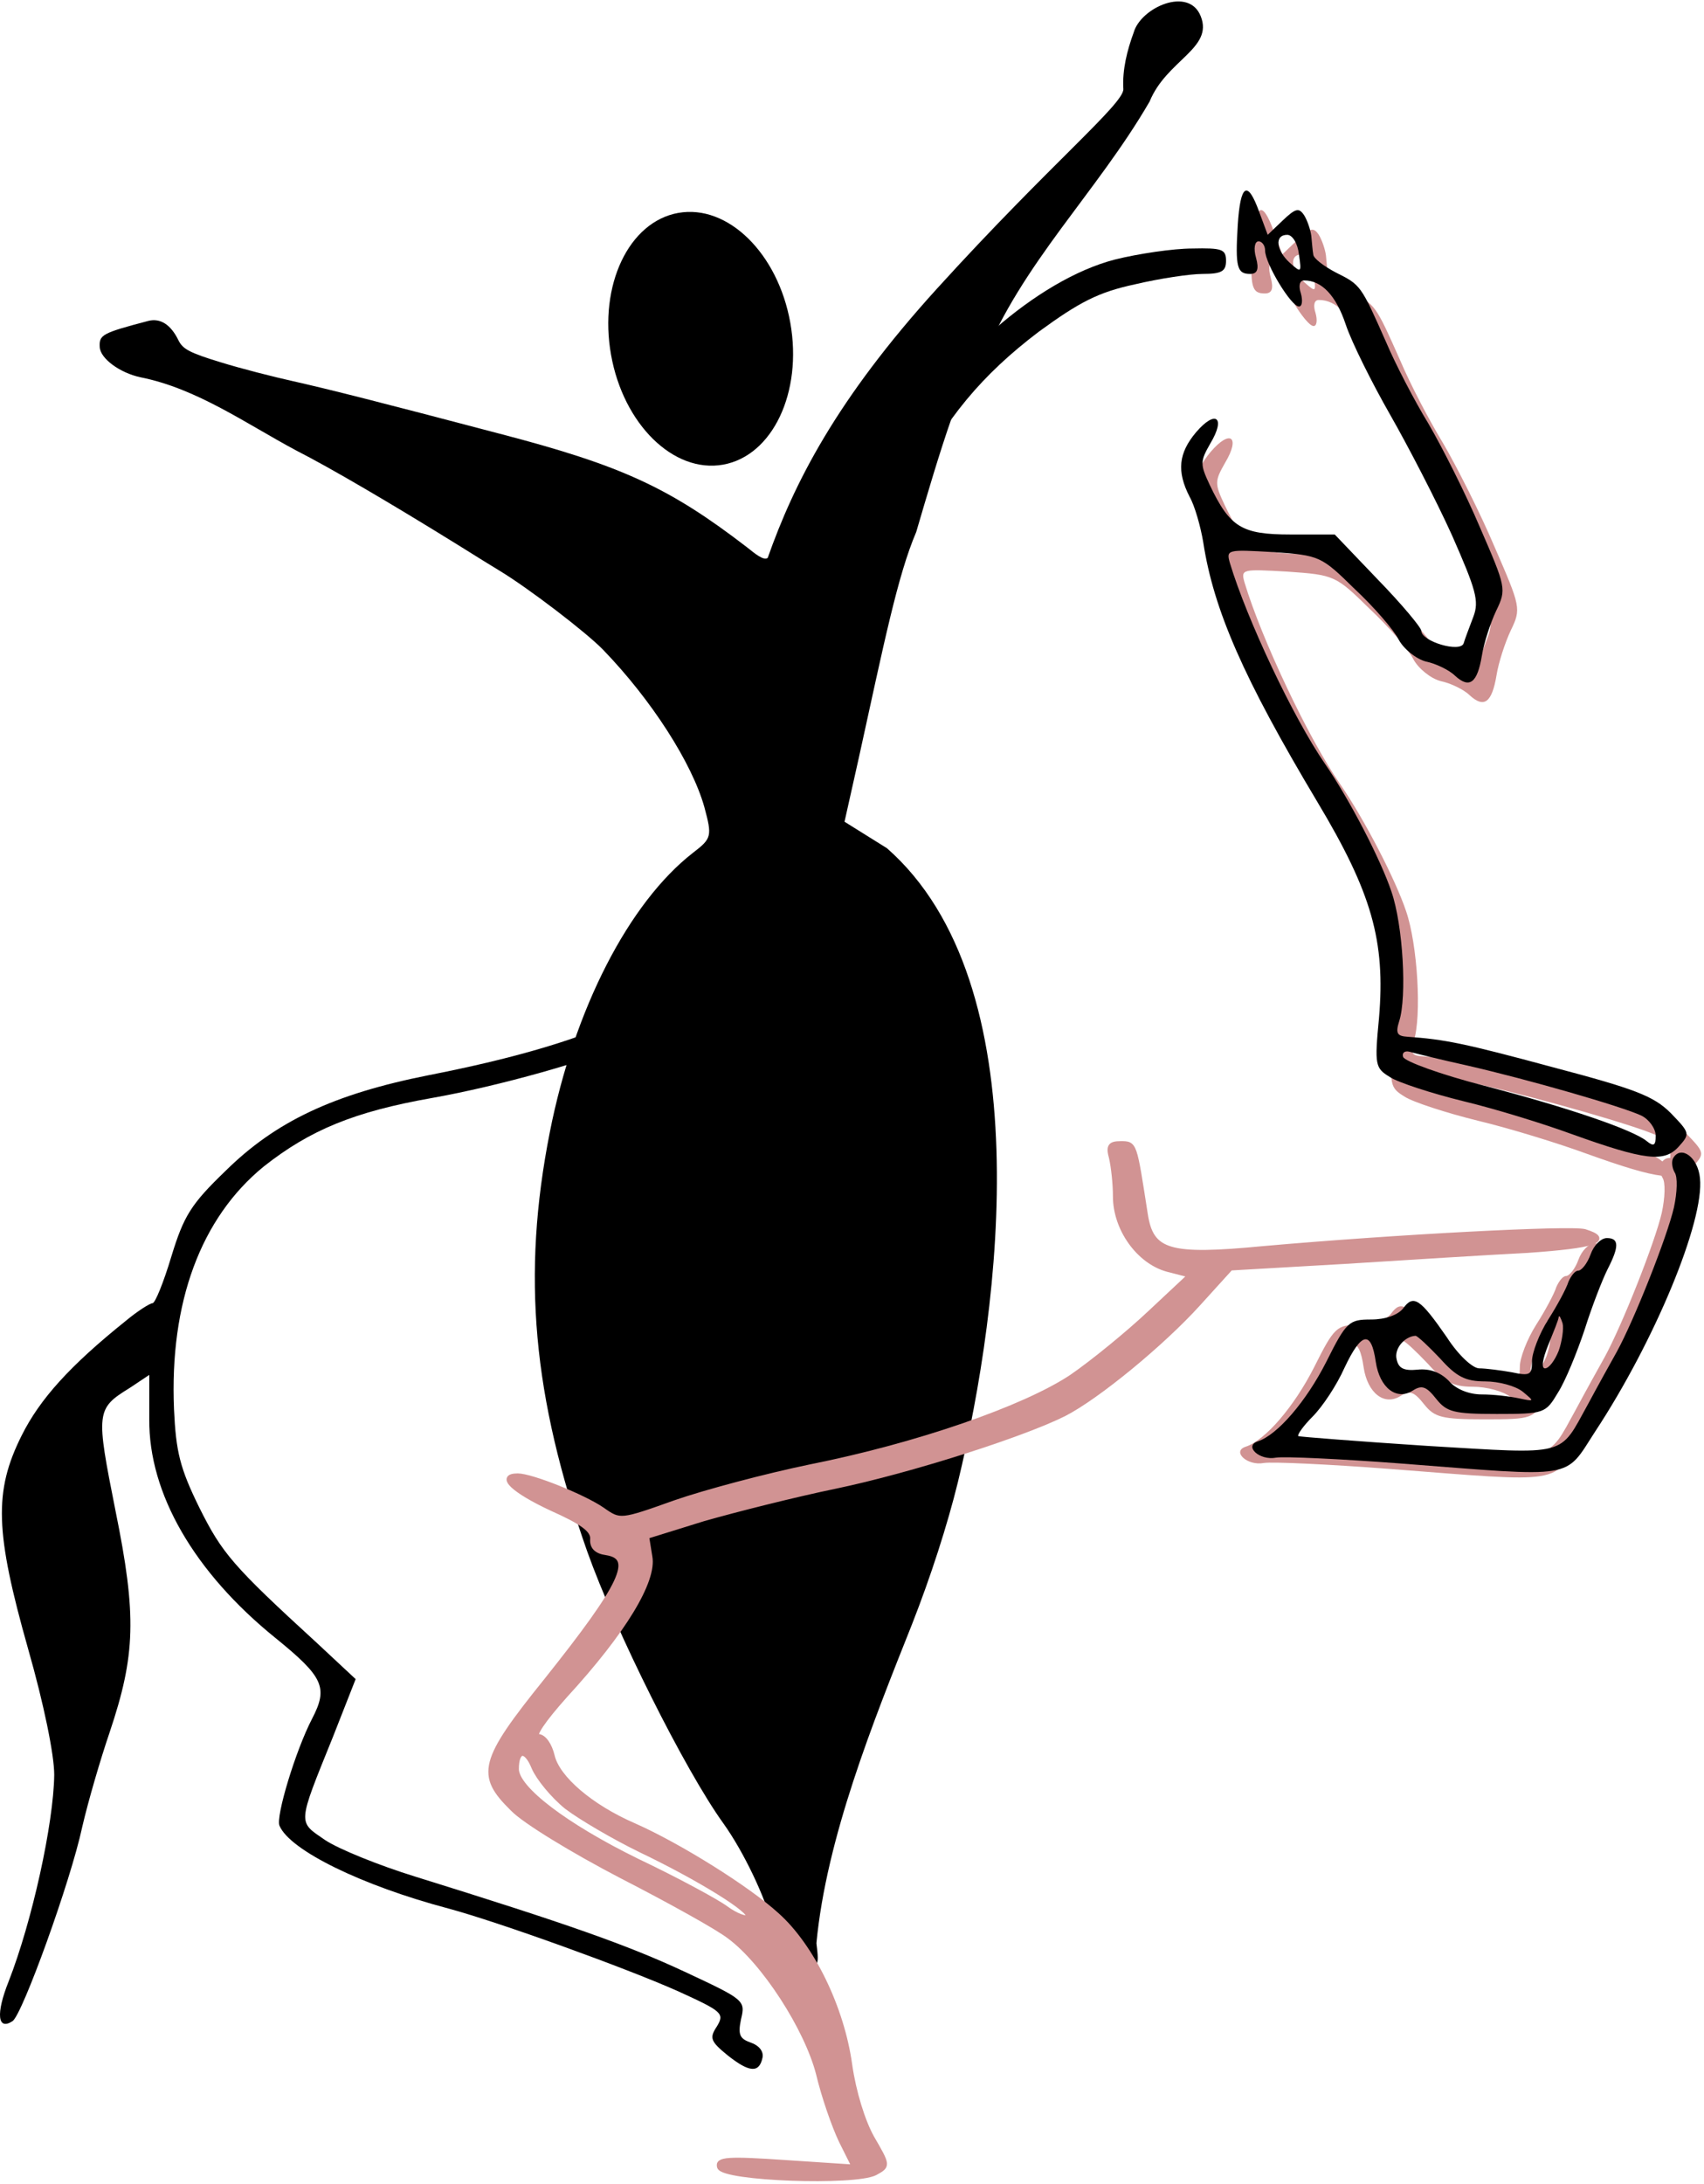 <svg xmlns="http://www.w3.org/2000/svg" width="349" height="447" viewBox="0 0 349 447" fill="none"><path d="M232.205 6.618C230.847 10.306 229.841 14.292 230.076 18.215C230.254 21.211 215.049 33.609 191.925 59.054C171.25 81.804 162.609 98.948 157.237 114.181C156.405 114.811 154.614 113.305 152.991 112.011C137.109 99.816 127.407 95.293 102.276 88.753C77.376 82.2 67.485 79.698 59.884 77.987C56.044 77.134 49.372 75.445 45.197 74.148C38.819 72.21 37.459 71.44 36.582 69.715C34.993 66.408 32.826 65.068 30.388 65.678C20.873 68.179 20.275 68.524 20.427 71.066C20.565 73.377 24.529 76.31 28.758 77.217C40.355 79.514 50.45 86.757 60.735 92.239C67.672 95.768 80.01 102.994 93.899 111.597C97.513 113.855 101.367 116.254 102.328 116.815C108.264 120.403 120.091 129.438 123.552 133.02C133.441 143.253 141.71 156.134 144.26 165.182C145.852 171.118 145.802 171.585 141.957 174.52C128.806 184.738 117.582 206.515 112.597 231.785C106.84 260.966 109.101 285.881 120.269 317.531C126.03 333.732 140.259 362.261 148.182 373.23C152.315 379.014 156.733 388.26 158.252 394.277C159.08 397.784 159.938 399.201 161.72 400.564C168.019 403.753 167.795 402.606 167.213 397.713C169.259 376.171 178.772 352.58 186.798 332.422C190.623 322.684 194.017 312.199 196.193 303.332C205.007 267.075 213.263 201.361 181.661 173.607L172.968 168.184L175.898 155.098C181.066 131.595 183.837 117.812 187.653 108.886C191.941 94.284 198.157 73.041 201.256 73.819C209.333 53.788 224.621 39.438 235.448 20.794C238.922 12.284 248.571 9.924 245.924 3.324C243.477 -2.872 233.658 1.556 232.205 6.618Z" fill="black"></path><ellipse cx="143.506" cy="69.34" rx="18.648" ry="26.167" transform="rotate(-10.089 143.506 69.34)" fill="black"></ellipse><path d="M256.507 50.064C255.974 58.73 256.374 60.064 259.04 60.064C260.507 60.064 260.907 59.13 260.24 56.73C259.707 54.864 259.974 53.397 260.774 53.397C261.44 53.397 262.107 54.197 262.107 55.264C262.107 57.931 267.44 66.731 269.04 66.731C269.707 66.731 269.84 65.531 269.44 64.064C268.907 62.464 269.174 61.397 270.107 61.397C273.707 61.397 276.64 64.464 278.64 70.464C279.84 74.064 283.974 82.331 287.707 88.864C291.44 95.397 297.174 106.464 300.374 113.531C305.307 124.731 305.974 126.997 304.774 130.197C303.974 132.331 303.04 134.731 302.774 135.664C302.107 137.664 294.107 135.264 294.107 133.131C294.107 132.464 290.107 127.664 285.174 122.597L276.374 113.397H267.307C257.307 113.397 254.907 111.931 250.774 103.264C248.774 98.997 248.774 98.464 250.907 94.731C254.107 89.397 251.974 87.797 247.974 92.464C244.374 96.731 243.974 100.464 246.64 105.664C247.707 107.531 248.907 111.797 249.44 114.997C251.574 128.864 257.707 142.864 272.774 168.064C283.974 186.73 286.774 196.597 285.44 212.33C284.507 222.064 284.64 222.597 287.707 224.464C289.307 225.53 296.24 227.797 302.774 229.397C309.44 230.997 319.307 234.064 324.774 236.064C339.974 241.53 343.84 241.93 346.774 238.73C349.174 236.064 349.174 235.93 345.174 231.797C341.707 228.33 337.84 226.864 321.174 222.464C302.907 217.53 298.907 216.73 291.307 216.197C289.174 216.064 288.774 215.53 289.574 212.997C291.174 208.064 290.374 193.397 287.974 186.464C285.84 180.064 279.44 167.664 274.374 160.331C267.84 150.864 258.374 130.731 254.907 119.264C254.107 116.464 254.374 116.464 263.707 116.997C273.307 117.664 273.574 117.797 280.507 124.597C284.507 128.331 288.507 132.997 289.44 134.864C290.507 136.864 293.04 138.864 295.04 139.397C297.04 139.797 299.84 141.131 301.04 142.331C303.974 144.997 305.574 143.797 306.507 138.197C306.907 135.664 308.24 131.531 309.44 128.997C311.574 124.597 311.44 124.197 306.107 111.931C303.174 104.997 298.374 95.531 295.574 90.731C292.64 85.93 288.774 78.464 286.907 74.064C281.707 62.331 281.707 62.331 276.64 59.797C274.107 58.464 271.974 56.864 271.974 56.064C271.84 55.397 271.707 53.664 271.574 52.331C271.44 51.13 270.774 49.13 270.107 48.064C269.04 46.464 268.374 46.597 265.707 49.13L262.64 52.064L260.907 47.397C258.507 40.73 257.04 41.664 256.507 50.064ZM269.04 56.064C269.574 59.797 269.574 59.931 267.174 57.797C264.374 55.264 263.974 52.064 266.64 52.064C267.707 52.064 268.774 53.797 269.04 56.064ZM303.44 222.064C316.24 224.997 335.174 230.464 339.174 232.33C340.774 233.13 342.107 234.997 342.107 236.464C342.107 238.464 341.707 238.73 340.24 237.53C337.44 235.264 324.374 230.73 306.907 226.197C298.107 223.93 290.774 221.264 290.374 220.33C290.107 219.53 290.64 218.997 291.707 219.264C292.64 219.53 297.974 220.864 303.44 222.064Z" fill="#D19393"></path><path d="M340.217 238.093C339.817 238.76 339.951 240.093 340.484 241.026C341.151 241.96 341.017 245.16 340.351 248.226C339.017 254.093 332.217 271.293 328.617 277.826C327.417 279.96 324.751 284.76 322.751 288.493C316.751 299.293 319.017 298.76 289.817 297.026C275.551 296.093 263.684 295.16 263.417 295.026C263.151 294.76 264.484 292.893 266.351 291.026C268.351 289.026 271.284 284.626 272.884 281.026C276.351 273.693 278.351 273.293 279.284 279.826C280.084 285.16 283.551 287.826 286.884 285.693C288.751 284.493 289.684 284.893 291.684 287.426C293.817 290.093 295.284 290.493 304.084 290.493C313.817 290.493 314.084 290.36 316.617 286.093C318.084 283.826 320.484 277.96 322.084 273.16C323.551 268.493 325.684 263.026 326.751 260.893C329.151 256.226 329.151 254.493 326.617 254.493C325.417 254.493 323.951 255.96 323.284 257.826C322.617 259.693 321.417 261.16 320.751 261.16C320.084 261.16 319.284 262.226 318.751 263.426C318.351 264.76 316.484 268.226 314.617 271.16C312.751 274.093 311.284 277.96 311.284 279.693C311.284 282.493 310.884 282.76 307.151 281.96C304.884 281.56 301.817 281.16 300.484 281.16C299.151 281.16 296.217 278.493 293.817 274.76C288.351 266.893 287.017 265.96 284.884 268.893C283.817 270.226 281.284 271.16 278.351 271.16C273.817 271.16 273.284 271.56 269.151 279.826C265.017 287.96 259.151 294.76 255.151 296.093C252.217 297.026 255.417 300.093 258.884 299.426C260.617 299.16 272.084 299.693 284.351 300.626C320.617 303.426 317.817 303.96 324.217 294.093C336.351 275.693 346.617 251.026 345.684 242.226C345.284 237.96 341.817 235.426 340.217 238.093ZM316.751 277.56C315.951 279.56 314.751 281.16 313.951 281.16C313.151 281.16 313.417 279.293 314.617 276.36C315.684 273.693 316.751 271.16 316.751 270.626C316.884 270.226 317.151 270.76 317.551 271.96C317.817 273.026 317.417 275.693 316.751 277.56ZM292.484 279.16C295.817 282.893 297.684 283.826 301.684 283.826C304.484 283.826 307.951 284.76 309.417 285.96C311.817 287.96 311.817 287.96 308.617 287.293C306.751 286.893 303.417 286.493 301.017 286.493C298.351 286.493 295.684 285.426 294.217 283.693C292.484 281.96 290.351 281.16 287.817 281.426C285.017 281.693 283.951 281.16 283.551 279.293C283.017 277.16 285.151 274.626 287.417 274.493C287.817 274.493 290.084 276.626 292.484 279.16Z" fill="#D19393"></path><path d="M253.507 46.064C252.974 54.73 253.374 56.064 256.04 56.064C257.507 56.064 257.907 55.13 257.24 52.73C256.707 50.864 256.974 49.397 257.774 49.397C258.44 49.397 259.107 50.197 259.107 51.264C259.107 53.931 264.44 62.73 266.04 62.73C266.707 62.73 266.84 61.531 266.44 60.064C265.907 58.464 266.174 57.397 267.107 57.397C270.707 57.397 273.64 60.464 275.64 66.464C276.84 70.064 280.974 78.331 284.707 84.864C288.44 91.397 294.174 102.464 297.374 109.531C302.307 120.731 302.974 122.997 301.774 126.197C300.974 128.331 300.04 130.731 299.774 131.664C299.107 133.664 291.107 131.264 291.107 129.131C291.107 128.464 287.107 123.664 282.174 118.597L273.374 109.397H264.307C254.307 109.397 251.907 107.931 247.774 99.264C245.774 94.997 245.774 94.464 247.907 90.731C251.107 85.397 248.974 83.797 244.974 88.464C241.374 92.731 240.974 96.464 243.64 101.664C244.707 103.531 245.907 107.797 246.44 110.997C248.574 124.864 254.707 138.864 269.774 164.064C280.974 182.73 283.774 192.597 282.44 208.33C281.507 218.064 281.64 218.597 284.707 220.464C286.307 221.53 293.24 223.797 299.774 225.397C306.44 226.997 316.307 230.064 321.774 232.064C336.974 237.53 340.84 237.93 343.774 234.73C346.174 232.064 346.174 231.93 342.174 227.797C338.707 224.33 334.84 222.864 318.174 218.464C299.907 213.53 295.907 212.73 288.307 212.197C286.174 212.064 285.774 211.53 286.574 208.997C288.174 204.064 287.374 189.397 284.974 182.464C282.84 176.064 276.44 163.664 271.374 156.331C264.84 146.864 255.374 126.731 251.907 115.264C251.107 112.464 251.374 112.464 260.707 112.997C270.307 113.664 270.574 113.797 277.507 120.597C281.507 124.331 285.507 128.997 286.44 130.864C287.507 132.864 290.04 134.864 292.04 135.397C294.04 135.797 296.84 137.131 298.04 138.331C300.974 140.997 302.574 139.797 303.507 134.197C303.907 131.664 305.24 127.531 306.44 124.997C308.574 120.597 308.44 120.197 303.107 107.931C300.174 100.997 295.374 91.531 292.574 86.731C289.64 81.93 285.774 74.464 283.907 70.064C278.707 58.331 278.707 58.331 273.64 55.797C271.107 54.464 268.974 52.864 268.974 52.064C268.84 51.397 268.707 49.664 268.574 48.331C268.44 47.13 267.774 45.13 267.107 44.064C266.04 42.464 265.374 42.597 262.707 45.13L259.64 48.064L257.907 43.397C255.507 36.73 254.04 37.664 253.507 46.064ZM266.04 52.064C266.574 55.797 266.574 55.931 264.174 53.797C261.374 51.264 260.974 48.064 263.64 48.064C264.707 48.064 265.774 49.797 266.04 52.064ZM300.44 218.064C313.24 220.997 332.174 226.464 336.174 228.33C337.774 229.13 339.107 230.997 339.107 232.464C339.107 234.464 338.707 234.73 337.24 233.53C334.44 231.264 321.374 226.73 303.907 222.197C295.107 219.93 287.774 217.264 287.374 216.33C287.107 215.53 287.64 214.997 288.707 215.264C289.64 215.53 294.974 216.864 300.44 218.064Z" fill="black"></path><path d="M228.307 53.13C212.44 57.264 193.507 73.93 183.24 92.464C174.573 108.331 168.44 134.864 168.44 156.864C168.44 172.731 165.773 179.264 154.573 190.064C138.44 205.664 121.107 213.53 87.773 220.064C68.307 223.931 56.44 229.531 46.173 239.664C39.107 246.464 37.64 248.864 35.107 257.131C33.507 262.464 31.773 266.731 31.24 266.731C30.707 266.731 28.174 268.33 25.773 270.33C14.307 279.53 8.173 286.33 4.44 293.797C-1.293 305.264 -1.027 313.531 5.773 337.531C8.973 348.73 11.107 359.131 11.107 363.264C10.973 373.264 6.573 393.264 1.773 405.531C-0.893 412.197 -0.493 415.664 2.573 413.664C4.573 412.331 14.44 385.131 16.84 373.931C18.04 368.731 20.573 360.064 22.44 354.597C27.773 338.73 28.04 330.73 23.64 309.131C19.64 288.997 19.64 288.33 26.573 284.064L30.573 281.397V290.464C30.44 305.664 39.773 321.797 56.44 335.264C66.307 343.264 67.24 345.397 63.907 351.797C60.574 358.197 56.44 371.797 57.24 373.664C59.373 378.731 74.174 385.931 91.773 390.597C102.173 393.397 128.04 402.731 138.84 407.531C147.907 411.664 148.44 412.064 146.84 414.731C145.24 417.131 145.507 417.797 149.107 420.731C153.507 424.197 155.507 424.331 156.173 421.131C156.44 419.797 155.373 418.597 153.773 418.064C151.507 417.264 151.107 416.464 151.773 413.264C152.707 409.397 152.44 409.264 140.173 403.531C128.44 398.064 116.307 393.797 84.974 384.064C77.64 381.797 69.374 378.464 66.573 376.597C60.974 372.731 60.84 373.664 68.174 355.531L72.84 343.664L64.974 336.33C47.64 320.464 45.507 317.931 40.84 308.597C36.84 300.464 36.04 297.131 35.64 288.464C34.707 266.597 41.107 249.264 54.04 238.731C63.507 231.264 72.573 227.531 88.44 224.731C102.04 222.33 121.107 216.997 129.64 213.131C147.24 205.131 166.307 189.131 170.707 178.731C171.773 176.331 173.507 164.597 174.573 152.997C176.84 127.397 180.307 112.064 186.573 99.531C193.64 85.664 201.107 76.731 212.707 67.93C221.107 61.797 224.973 59.797 232.44 58.197C237.507 56.997 243.773 56.064 246.307 56.064C250.173 56.064 251.107 55.531 251.107 53.397C251.107 50.997 250.307 50.73 244.173 50.864C240.307 50.864 233.107 51.931 228.307 53.13Z" fill="black"></path><path d="M342.707 236.997C342.307 237.664 342.441 238.997 342.974 239.931C343.641 240.864 343.507 244.064 342.841 247.131C341.507 252.997 334.707 270.197 331.107 276.731C329.907 278.864 327.241 283.664 325.241 287.397C319.241 298.197 321.507 297.664 292.307 295.931C278.041 294.997 266.174 294.064 265.907 293.931C265.641 293.664 266.974 291.797 268.841 289.931C270.841 287.931 273.774 283.531 275.374 279.931C278.841 272.597 280.841 272.197 281.774 278.731C282.574 284.064 286.041 286.731 289.374 284.597C291.241 283.397 292.174 283.797 294.174 286.331C296.307 288.997 297.774 289.397 306.574 289.397C316.307 289.397 316.574 289.264 319.107 284.997C320.574 282.731 322.974 276.864 324.574 272.064C326.041 267.397 328.174 261.931 329.241 259.797C331.641 255.131 331.641 253.397 329.107 253.397C327.907 253.397 326.441 254.864 325.774 256.731C325.107 258.597 323.907 260.064 323.241 260.064C322.574 260.064 321.774 261.131 321.241 262.331C320.841 263.664 318.974 267.131 317.107 270.064C315.241 272.997 313.774 276.864 313.774 278.597C313.774 281.397 313.374 281.664 309.641 280.864C307.374 280.464 304.307 280.064 302.974 280.064C301.641 280.064 298.707 277.397 296.307 273.664C290.841 265.797 289.507 264.864 287.374 267.797C286.307 269.131 283.774 270.064 280.841 270.064C276.307 270.064 275.774 270.464 271.641 278.731C267.507 286.864 261.641 293.664 257.641 294.997C254.707 295.931 257.907 298.997 261.374 298.331C263.107 298.064 274.574 298.597 286.841 299.531C323.107 302.331 320.307 302.864 326.707 292.997C338.841 274.597 349.107 249.931 348.174 241.131C347.774 236.864 344.307 234.331 342.707 236.997ZM319.241 276.464C318.441 278.464 317.241 280.064 316.441 280.064C315.641 280.064 315.907 278.197 317.107 275.264C318.174 272.597 319.241 270.064 319.241 269.531C319.374 269.131 319.641 269.664 320.041 270.864C320.307 271.931 319.907 274.597 319.241 276.464ZM294.974 278.064C298.307 281.797 300.174 282.731 304.174 282.731C306.974 282.731 310.441 283.664 311.907 284.864C314.307 286.864 314.307 286.864 311.107 286.197C309.241 285.797 305.907 285.397 303.507 285.397C300.841 285.397 298.174 284.331 296.707 282.597C294.974 280.864 292.841 280.064 290.307 280.331C287.507 280.597 286.441 280.064 286.041 278.197C285.507 276.064 287.641 273.531 289.907 273.397C290.307 273.397 292.574 275.531 294.974 278.064Z" fill="black"></path><path d="M147.373 443.53C148.173 445.93 175.107 446.864 179.24 444.73C181.907 443.264 181.907 443.264 178.573 437.53C176.707 434.197 174.84 428.197 174.04 422.597C172.44 410.997 166.306 398.331 159.106 391.931C153.106 386.464 138.974 377.663 129.907 373.663C120.974 369.796 114.173 363.93 113.106 359.396C112.573 357.13 111.374 355.397 110.174 355.396C108.974 355.396 111.24 352.064 115.773 346.997C127.773 333.93 134.04 323.53 133.106 318.597L132.44 314.464L144.04 310.863C150.573 308.997 162.706 305.931 171.106 304.197C186.44 300.997 209.374 293.663 217.907 289.396C224.707 285.929 238.04 274.997 245.507 266.73L252.04 259.53L275.24 258.197C288.04 257.397 304.84 256.331 312.84 255.931C326.44 254.997 330.173 253.797 324.573 252.063C321.772 251.264 285.906 253.13 258.84 255.53C239.374 257.397 235.773 256.33 234.573 248.464C232.307 233.931 232.44 234.063 229.507 234.063C227.374 234.063 226.973 234.597 227.64 236.997C228.04 238.73 228.44 242.197 228.44 244.863C228.44 251.53 233.24 258.197 239.106 259.797L243.773 260.997L235.507 268.73C230.974 272.997 223.773 278.863 219.507 281.797C209.907 288.197 188.04 295.797 166.04 300.197C156.973 302.064 144.44 305.397 138.307 307.53C127.107 311.53 126.973 311.53 123.373 308.997C119.506 306.33 108.84 302.063 106.04 302.063C101.907 302.063 105.24 305.13 112.974 308.73C119.24 311.53 121.506 313.13 121.373 314.997C121.24 316.597 122.174 317.53 124.174 317.797C130.173 318.73 127.64 324.198 111.907 343.931C98.574 360.464 97.907 363.264 104.974 370.197C107.374 372.731 117.507 378.864 127.24 383.931C137.106 388.997 146.973 394.463 149.373 396.33C156.44 401.53 165.24 415.13 167.64 424.464C168.706 428.997 170.84 435.131 172.307 438.197L174.974 443.53L160.84 442.597C149.107 441.797 146.84 441.93 147.373 443.53ZM153.24 392.33C152.84 392.863 150.707 392.063 148.707 390.597C146.707 389.13 138.574 384.73 130.44 380.863C115.774 373.663 105.773 366.063 105.773 362.063C105.773 357.93 107.773 357.797 109.373 361.797C110.306 363.93 113.24 367.53 116.04 369.797C118.84 371.93 125.64 375.93 131.106 378.597C143.373 384.463 154.306 391.263 153.24 392.33Z" fill="#D19393"></path><path d="M147.373 443.53C148.173 445.93 175.107 446.864 179.24 444.73C181.907 443.264 181.907 443.264 178.573 437.53C176.707 434.197 174.84 428.197 174.04 422.597C172.44 410.997 166.306 398.331 159.106 391.931C153.106 386.464 138.974 377.663 129.907 373.663C120.974 369.796 114.173 363.93 113.106 359.396C112.573 357.13 111.374 355.397 110.174 355.396C108.974 355.396 111.24 352.064 115.773 346.997C127.773 333.93 134.04 323.53 133.106 318.597L132.44 314.464L144.04 310.863C150.573 308.997 162.706 305.931 171.106 304.197C186.44 300.997 209.374 293.663 217.907 289.396C224.707 285.929 238.04 274.997 245.507 266.73L252.04 259.53L275.24 258.197C288.04 257.397 304.84 256.331 312.84 255.931C326.44 254.997 330.173 253.797 324.573 252.063C321.772 251.264 285.906 253.13 258.84 255.53C239.374 257.397 235.773 256.33 234.573 248.464C232.307 233.931 232.44 234.063 229.507 234.063C227.374 234.063 226.973 234.597 227.64 236.997C228.04 238.73 228.44 242.197 228.44 244.863C228.44 251.53 233.24 258.197 239.106 259.797L243.773 260.997L235.507 268.73C230.974 272.997 223.773 278.863 219.507 281.797C209.907 288.197 188.04 295.797 166.04 300.197C156.973 302.064 144.44 305.397 138.307 307.53C127.107 311.53 126.973 311.53 123.373 308.997C119.506 306.33 108.84 302.063 106.04 302.063C101.907 302.063 105.24 305.13 112.974 308.73C119.24 311.53 121.506 313.13 121.373 314.997C121.24 316.597 122.174 317.53 124.174 317.797C130.173 318.73 127.64 324.198 111.907 343.931C98.574 360.464 97.907 363.264 104.974 370.197C107.374 372.731 117.507 378.864 127.24 383.931C137.106 388.997 146.973 394.463 149.373 396.33C156.44 401.53 165.24 415.13 167.64 424.464C168.706 428.997 170.84 435.131 172.307 438.197L174.974 443.53L160.84 442.597C149.107 441.797 146.84 441.93 147.373 443.53ZM153.24 392.33C152.84 392.863 150.707 392.063 148.707 390.597C146.707 389.13 138.574 384.73 130.44 380.863C115.774 373.663 105.773 366.063 105.773 362.063C105.773 357.93 107.773 357.797 109.373 361.797C110.306 363.93 113.24 367.53 116.04 369.797C118.84 371.93 125.64 375.93 131.106 378.597C143.373 384.463 154.306 391.263 153.24 392.33Z" stroke="#D19393"></path></svg>